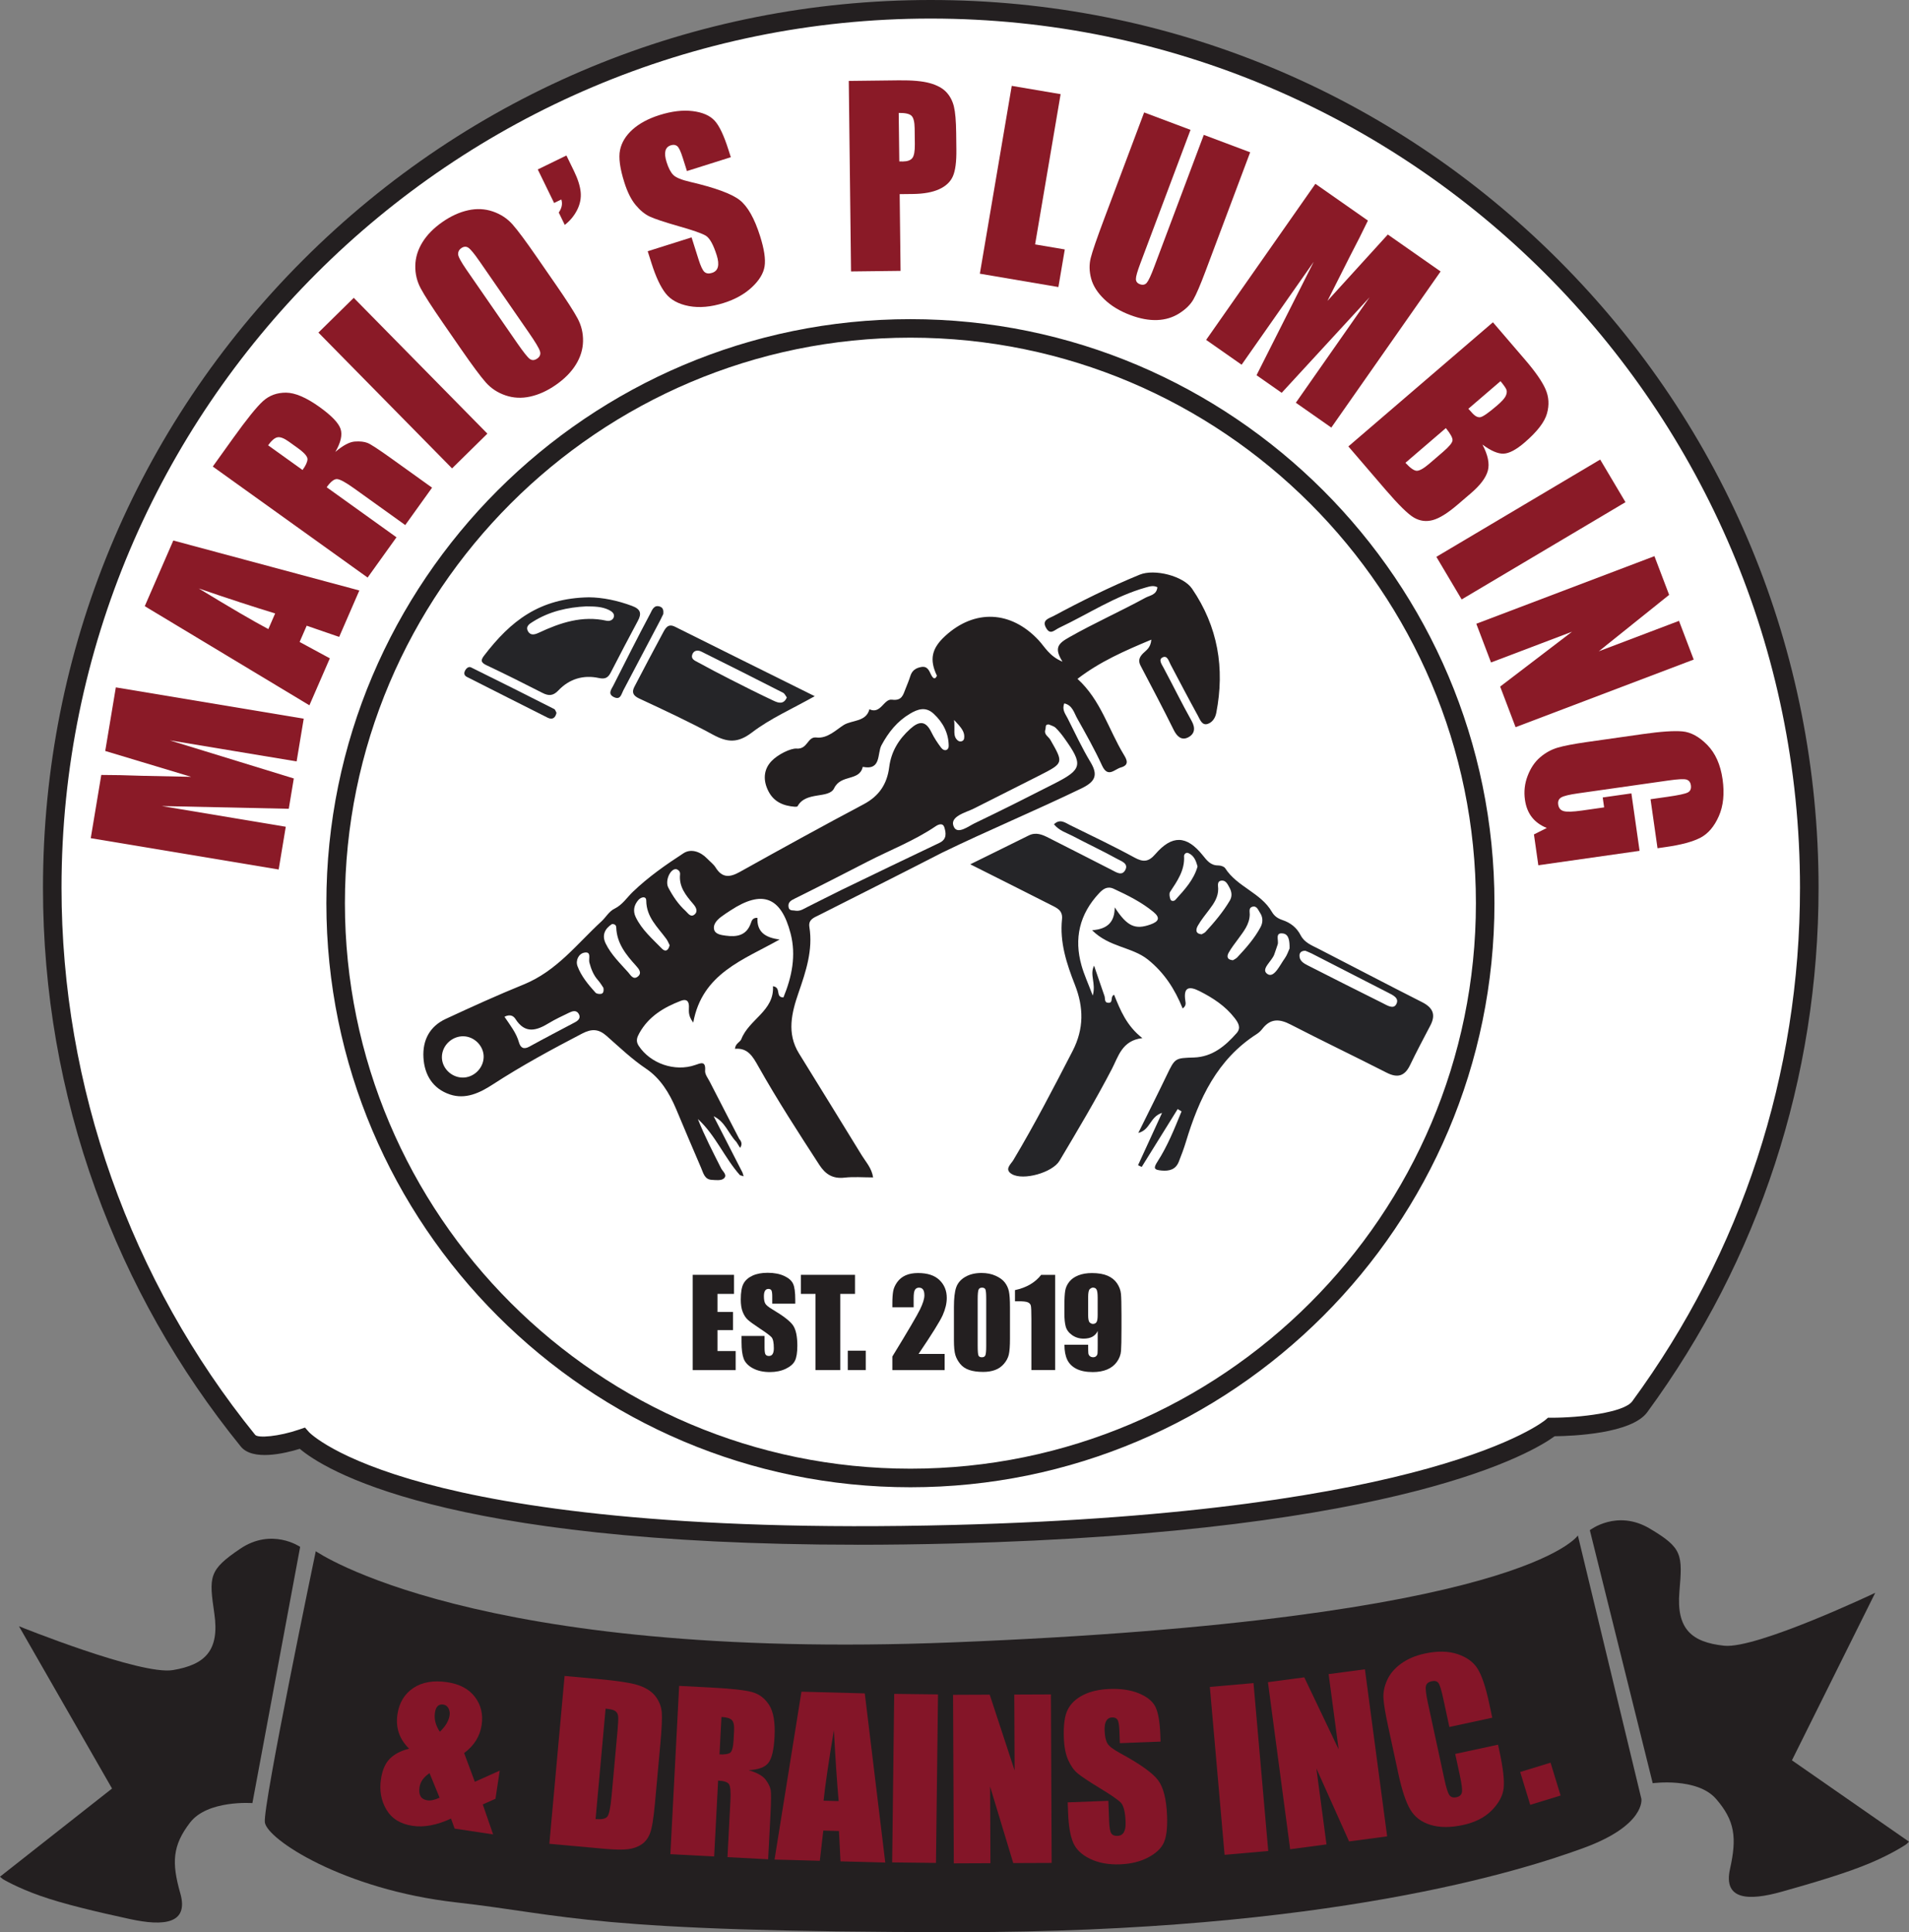 <svg xmlns="http://www.w3.org/2000/svg" id="Layer_2" data-name="Layer 2" viewBox="0 0 617.85 625.31"><rect x="0" y="0" width="617.85" height="625.31" fill="#808080" stroke="none"/><defs><style>      .cls-1 {        fill: #252528;      }      .cls-1, .cls-2, .cls-3, .cls-4, .cls-5 {        stroke-width: 0px;      }      .cls-2 {        fill: #8a1a27;      }      .cls-3 {        fill: #fff;      }      .cls-4 {        fill: #231f20;      }      .cls-5 {        fill: #841528;      }    </style></defs><g id="Layer_1-2" data-name="Layer 1"><path class="cls-4" d="m102.19,502.02s51.06,35.67,206.23,29.51c184.75-7.34,202.26-34.6,202.26-34.6l20.56,85.27s1.38,8.48-18.57,15.82-82.55,27.29-202.24,27.29-126.34-5.5-162.8-9.63-61.22-20.41-61.91-25.91,16.48-87.75,16.48-87.75Z"></path><g><path class="cls-3" d="m585.58,287.33c0,62.83-20.38,120.89-54.88,167.95-4.8,6.55-28.58,6.54-28.58,6.54,0,0-35.47,30.66-193.53,34.7-179.46,4.59-210.8-31.03-210.8-31.03,0,0-14.18,4.89-17.52.77-39.61-48.86-63.35-111.12-63.35-178.93C16.92,130.3,144.21,3,301.25,3s284.33,127.3,284.33,284.33Z"></path><path class="cls-4" d="m277.54,499.93c-135.22,0-173.04-24.7-180.51-31.04-5,1.54-15.29,3.95-19.1-.74-20.3-25.04-36.12-53.04-47.02-83.23-11.28-31.24-17-64.07-17-97.59,0-76.75,29.89-148.9,84.16-203.17C152.34,29.89,224.5,0,301.25,0s148.9,29.89,203.17,84.16c54.27,54.27,84.16,126.43,84.16,203.17,0,61.55-19.18,120.24-55.46,169.73-5.07,6.92-24.05,7.69-29.96,7.76-6.57,4.83-48.69,30.98-194.49,34.71-10.9.28-21.27.41-31.12.41Zm-178.84-37.93l1.33,1.51c.06.06,8.27,8.71,38.02,16.7,27.41,7.36,79.23,15.65,170.46,13.32,155.19-3.97,191.3-33.67,191.64-33.97l.84-.73h1.12c9.25,0,23.48-1.65,26.16-5.31,35.52-48.45,54.3-105.91,54.3-166.18,0-155.13-126.21-281.33-281.33-281.33S19.91,132.2,19.91,287.33c0,64.31,22.26,127.18,62.68,177.04.91,1.12,7.65.54,14.21-1.71l1.9-.65Z"></path></g><g><circle class="cls-3" cx="294.66" cy="292.31" r="186.02"></circle><path class="cls-4" d="m294.66,481.33c-104.23,0-189.03-84.8-189.03-189.02s84.8-189.02,189.03-189.02,189.02,84.8,189.02,189.02-84.8,189.02-189.02,189.02Zm0-372.05c-100.92,0-183.03,82.1-183.03,183.02s82.1,183.02,183.03,183.02,183.02-82.1,183.02-183.02-82.1-183.02-183.02-183.02Z"></path></g><g><path class="cls-4" d="m224.2,412.58h13.37v6.17h-5.35v5.85h5.01v5.87h-5.01v6.78h5.88v6.17h-13.9v-30.83Z"></path><path class="cls-4" d="m257.39,421.91h-7.45v-2.29c0-1.07-.1-1.75-.29-2.04s-.51-.44-.95-.44c-.48,0-.85.2-1.09.59-.25.39-.37.99-.37,1.79,0,1.03.14,1.8.42,2.32.27.52,1.02,1.15,2.27,1.89,3.57,2.12,5.82,3.86,6.74,5.21s1.39,3.55,1.39,6.57c0,2.2-.26,3.82-.77,4.86-.51,1.04-1.51,1.91-2.98,2.62-1.47.7-3.19,1.06-5.14,1.06-2.15,0-3.98-.41-5.49-1.22-1.52-.81-2.51-1.85-2.98-3.1-.47-1.26-.7-3.04-.7-5.35v-2.02h7.45v3.75c0,1.16.1,1.9.31,2.23.21.33.58.5,1.11.5s.93-.21,1.19-.63c.26-.42.39-1.04.39-1.87,0-1.82-.25-3-.74-3.56-.51-.56-1.76-1.49-3.75-2.8-1.99-1.32-3.31-2.28-3.96-2.88-.65-.6-1.18-1.42-1.61-2.48-.43-1.05-.64-2.4-.64-4.04,0-2.36.3-4.09.9-5.18.6-1.09,1.58-1.95,2.92-2.56,1.35-.62,2.97-.92,4.88-.92,2.08,0,3.86.34,5.32,1.01,1.47.67,2.44,1.52,2.91,2.54.48,1.02.71,2.76.71,5.21v1.22Z"></path><path class="cls-4" d="m276.72,412.58v6.17h-4.76v24.66h-8.02v-24.66h-4.74v-6.17h17.52Z"></path><path class="cls-4" d="m280.2,437.13v6.28h-5.81v-6.28h5.81Z"></path><path class="cls-4" d="m305.74,438.16v5.26h-16.93v-4.4c5.02-8.2,8-13.28,8.95-15.23.95-1.95,1.42-3.47,1.42-4.56,0-.84-.14-1.46-.43-1.88-.29-.41-.72-.62-1.31-.62s-1.02.23-1.31.69-.43,1.37-.43,2.72v2.93h-6.89v-1.12c0-1.73.09-3.09.27-4.08.18-1,.62-1.98,1.31-2.94.7-.96,1.61-1.7,2.72-2.19,1.12-.5,2.46-.74,4.02-.74,3.06,0,5.37.76,6.94,2.28,1.57,1.52,2.35,3.44,2.35,5.76,0,1.76-.44,3.63-1.32,5.6s-3.48,6.14-7.8,12.53h8.44Z"></path><path class="cls-4" d="m326.88,423.02v10.28c0,2.34-.13,4.04-.38,5.1-.25,1.07-.78,2.06-1.58,2.99s-1.76,1.59-2.89,2c-1.13.41-2.39.61-3.79.61-1.84,0-3.37-.21-4.59-.64-1.22-.42-2.19-1.09-2.91-1.99-.72-.9-1.24-1.85-1.54-2.85-.3-1-.46-2.58-.46-4.75v-10.76c0-2.83.24-4.95.73-6.36.49-1.41,1.46-2.54,2.91-3.39,1.45-.85,3.21-1.28,5.29-1.28,1.69,0,3.2.29,4.53.89,1.33.59,2.33,1.31,2.99,2.16s1.11,1.81,1.34,2.88c.23,1.07.35,2.77.35,5.1Zm-7.69-2.59c0-1.64-.08-2.66-.24-3.08-.16-.41-.53-.62-1.11-.62s-.95.22-1.13.66c-.18.44-.28,1.45-.28,3.04v15.04c0,1.79.09,2.87.26,3.24.17.37.54.55,1.11.55s.95-.22,1.12-.65.27-1.4.27-2.91v-15.27Z"></path><path class="cls-4" d="m341.5,412.58v30.83h-7.69v-16.53c0-2.39-.06-3.82-.17-4.3s-.43-.85-.94-1.09c-.51-.25-1.66-.37-3.44-.37h-.76v-3.59c3.72-.8,6.54-2.45,8.47-4.94h4.53Z"></path><path class="cls-4" d="m344.49,435.22h7.69c0,1.43.02,2.34.06,2.71.04.37.19.69.47.94.27.25.64.38,1.11.38.39,0,.72-.12.97-.36.25-.24.4-.55.43-.93.03-.38.05-1.15.05-2.3v-4.91c-.38.83-.95,1.44-1.71,1.86-.76.41-1.71.62-2.84.62-1.41,0-2.65-.38-3.73-1.14s-1.76-1.68-2.06-2.74-.44-2.51-.44-4.32v-2.46c0-2.16.09-3.76.26-4.82.17-1.05.61-2.03,1.32-2.92.71-.9,1.7-1.59,2.95-2.08,1.26-.5,2.72-.74,4.38-.74,2.06,0,3.75.29,5.07.86,1.32.57,2.34,1.39,3.07,2.47.72,1.07,1.14,2.2,1.26,3.38.11,1.18.17,3.47.17,6.86v4.28c0,3.67-.05,6.12-.15,7.36-.1,1.24-.54,2.41-1.32,3.51-.78,1.1-1.84,1.93-3.17,2.49-1.33.55-2.88.83-4.63.83-2.17,0-3.94-.35-5.32-1.05-1.38-.7-2.37-1.68-2.97-2.95-.6-1.27-.9-2.87-.9-4.8Zm7.69-9.62c0,1.29.17,2.09.5,2.4.34.3.68.46,1.04.46.53,0,.92-.19,1.17-.58.25-.39.37-1.15.37-2.28v-5.58c0-1.36-.12-2.25-.35-2.67-.23-.42-.62-.63-1.17-.63-.33,0-.67.16-1.03.49-.36.32-.53,1.2-.53,2.62v5.77Z"></path></g><g><path class="cls-4" d="m385.8,190.51c-2.79-4.09-12.12-6.5-16.95-4.52-9.55,3.92-18.79,8.5-27.88,13.38-1.44.77-3.86,1.25-2.42,3.81,1.38,2.46,2.61.78,4.31-.03,9.3-4.4,17.95-10.2,27.99-13.02,1.26-.35,2.44-.75,3.74-.09-.23,2.53-2.46,2.64-3.88,3.42-8.15,4.44-16.63,8.22-24.73,12.82-3.52,2-4.89,3.4-2.1,7.86-4.28-1.79-5.68-4.74-7.73-6.94-8.94-9.6-20.74-10.15-30.3-1.32-4.32,3.99-5.1,7.57-2.62,12.8-.37.89-.99,1.5-1.92-.39-.62-1.26-1.13-2.8-3.19-2.42-1.77.33-2.93,1.15-3.48,2.9-.44,1.41-1.02,2.79-1.57,4.17-.78,1.98-1.18,3.93-4.38,3.5-2.67-.35-3.61,4.83-7.3,3.1-1.07,4.14-5.65,3.45-8.3,5.09-2.4,1.49-5.26,4.49-8.89,4.05-2.89-.35-2.74,3.88-6.43,3.59-1.78-.14-5.98,1.83-8.1,4.08-2.58,2.73-2.74,6.24-.98,9.69,1.77,3.49,4.85,4.76,8.51,5.05.32.02.85,0,.94-.17,2.69-4.94,10.14-2.28,11.84-5.83,2.2-4.58,8.21-2.16,9.25-6.91,6.09,1.23,4.61-4.29,6.07-7.01,2.26-4.19,5.07-7.72,9.19-10.17,2.59-1.54,5.12-2.39,7.7,0,3.05,2.83,4.85,6.32,4.86,10.45,0,1.38-1.42,1.9-2.44.55-1.19-1.57-2.3-3.25-3.16-5.02-1.84-3.79-3.95-3.71-6.87-1.07-3.73,3.36-6.15,7.36-6.78,12.33-.69,5.48-3.25,9.38-8.27,12.04-13.45,7.13-26.78,14.48-40.08,21.9-3.22,1.8-5.68,2.04-7.83-1.41-.68-1.1-1.81-1.92-2.73-2.88-2.18-2.28-5.24-3.33-7.66-1.76-5.78,3.75-11.5,7.77-16.43,12.52-1.92,1.85-3.33,4.17-5.92,5.44-1.79.87-2.79,2.79-4.21,4.09-7.95,7.31-14.47,16.07-25.2,20.44-8.47,3.44-16.87,7.26-25.2,11.13-5.21,2.42-7.54,6.9-7.22,12.52.32,5.66,3.08,10.09,8.55,11.93,5.06,1.7,9.65-.48,13.88-3.23,9.31-6.05,19.04-11.33,28.88-16.45,3.15-1.64,5.36-1.56,7.98.75,4.15,3.66,8.13,7.48,12.78,10.61,4.6,3.09,7.51,7.85,9.68,12.97,2.7,6.4,5.37,12.81,8.14,19.18.69,1.6,1.09,3.68,3.4,3.81,1.29.07,2.96.3,3.83-.37,1.44-1.12-.25-2.32-.78-3.36-2.63-5.24-5.36-10.43-7.52-15.96,5.72,5.23,8.58,12.52,13.62,18.18.4.12.79.23,1.19.35-.12-.4-.25-.8-.37-1.2-3.11-6.08-6.23-12.16-9.34-18.23,3.78,1.8,4.79,5.68,7.35,8.3.41.65.82,1.29,1.22,1.94.71-1.04.53-1.99-.27-2.89-3.19-6.17-6.39-12.33-9.55-18.51-.6-1.16-1.6-2.42-1.51-3.57.24-3.27-1.36-2.49-3.21-1.85-6.6,2.29-14.51-.47-18.29-6.22-1.02-1.55-.52-2.77.23-4.12,3-5.38,7.89-8.31,13.41-10.43,1.59-.61,2.56-.19,2.63,1.68.05,1.42-.46,2.92,1.39,5.37,2.9-15.98,16.3-20.31,27.95-26.9-4.71-.6-7.38-2.48-7.17-7-1.63-.1-1.87.99-2.17,1.81-1.43,3.95-4.58,4.43-8.08,3.95-1.43-.19-3.37-.44-3.77-1.95-.43-1.63.85-3.05,2.18-4.08,1.01-.78,2.09-1.46,3.16-2.16,10.2-6.69,16.32-4.44,19.41,7.49,1.85,7.13.41,14.05-2.32,20.69-2.78-.04-.56-3.21-3.39-3.63.49,7.97-7.74,10.68-10.23,17.11-.39,1.02-1.91,1.35-2.07,3.15,4.21-.39,5.82,2.58,7.58,5.7,6.13,10.88,12.92,21.37,19.72,31.85,2.03,3.12,4.39,4.56,8.17,4.14,2.94-.33,5.95-.07,9.24-.07-.44-3.01-2.31-4.94-3.63-7.09-6.75-11.04-13.58-22.04-20.37-33.06-4.01-6.5-2.37-13.13-.13-19.62,2.39-6.92,4.7-13.8,3.51-21.28-.39-2.43,1.5-3.03,3.11-3.84,13.28-6.72,26.59-13.39,39.83-20.2,14.73-7.16,30.31-13.66,45.05-20.78,4.29-2.07,5.66-4.13,3-8.52-2.76-4.57-5.01-9.45-7.43-14.23-.71-1.4-1.89-2.74-1.06-4.79,2.65.59,3.16,3.05,4.18,4.86,2.81,5.01,5.64,10.02,8.03,15.23,1.91,4.15,4.02,1.22,6.11.64,2.83-.79,1.91-2.54.94-4.14-4.93-8.11-7.44-17.68-14.99-24.53,7.24-5.57,15.27-9.09,23.9-12.69-.23,2.73-1.7,3.44-2.7,4.46-1.18,1.2-1.62,2.35-.78,3.96,3.63,6.92,7.28,13.83,10.74,20.83,1.04,2.09,2.5,3.4,4.54,2.43,2.17-1.04,2.6-2.96,1.24-5.38-3.18-5.67-6.04-11.52-9.11-17.25-.63-1.18-1.72-2.66-.23-3.34,1.49-.69,1.95,1.24,2.54,2.36,2.91,5.51,5.8,11.03,8.8,16.49.67,1.22,1.32,3.2,3.04,2.75,1.45-.38,2.57-1.72,2.93-3.57,2.83-14.49.54-27.98-7.84-40.25Z"></path><path class="cls-1" d="m263.69,225.31c-7.27,4.1-14.35,7.19-20.31,11.74-4.61,3.52-7.95,3.25-12.59.74-7.82-4.25-15.91-7.99-23.98-11.76-2.05-.96-2.35-2.11-1.46-3.82,3.05-5.86,6.15-11.7,9.28-17.53.79-1.47,1.62-2.95,3.82-1.85,14.89,7.43,29.81,14.82,45.23,22.48Zm-9.04.41c-.4-.53-.68-1.25-1.19-1.51-8.8-4.49-17.62-8.94-26.47-13.33-1.07-.53-2.4-.49-2.92.91-.55,1.49.8,2,1.75,2.52,3.47,1.89,6.96,3.74,10.49,5.53,4.7,2.39,9.41,4.77,14.19,7,1.4.65,3.16,1.23,4.15-1.12Z"></path><path class="cls-1" d="m190.62,193.31c4.46.05,9.25,1.03,13.95,2.79,2.77,1.03,3.17,2.42,1.87,4.84-2.96,5.53-5.88,11.08-8.74,16.66-.87,1.7-1.78,2.28-3.88,1.83-5.01-1.09-9.57.29-13.11,4.03-1.72,1.81-3.18,1.8-5.2.76-5.88-3.01-11.78-5.96-17.75-8.78-1.67-.79-2.53-1.37-1.16-3.16,8.71-11.38,18-18.69,34.02-18.97Zm-.8,2.93c-6.16.29-12.04,1.64-17.33,4.96-1.06.66-2.5,1.5-1.6,3.11.83,1.5,2.28,1.03,3.49.47,6.96-3.26,14.05-5.63,21.91-3.89,1.03.23,2.14-.22,2.39-1.25.27-1.08-.7-1.79-1.59-2.23-2.29-1.13-4.77-1.14-7.26-1.16Z"></path><path class="cls-1" d="m214.67,198.72c-.24.5-.58,1.24-.96,1.97-3.99,7.59-8.01,15.16-11.98,22.75-.66,1.27-.91,3.18-3.02,2.18-2.1-1-.87-2.47-.22-3.74,3.95-7.79,7.86-15.6,11.97-23.3.56-1.05,1.18-3.06,3.27-2.21.87.35,1.05,1.18.95,2.35Z"></path><path class="cls-1" d="m180.11,230.68c-.36,1.71-1.36,2.34-2.86,1.59-8.7-4.36-17.38-8.77-26.07-13.16-.9-.45-1.12-1.11-.69-2.01.4-.84,1.2-1.48,1.96-1.11,9,4.43,17.97,8.95,26.92,13.48.36.18.5.81.73,1.21Z"></path><path class="cls-1" d="m314.01,279.73c7.1-3.5,13.03-6.4,18.93-9.34,2.41-1.2,4.5-.24,6.59.83,6.78,3.45,13.57,6.88,20.34,10.36,1.49.76,3.24,1.99,4.32,0,1.15-2.1-1.25-2.86-2.47-3.53-4.78-2.64-9.73-4.95-14.56-7.5-2-1.05-4.31-1.66-6.04-3.77,1.95-1.93,3.65-.51,5.23.27,6.97,3.43,14,6.76,20.82,10.48,2.85,1.56,4.57,1.43,6.74-1.08,5.43-6.29,10.14-6.13,15.33.32,1.39,1.73,2.58,3.35,5.09,3.32.76,0,1.87.36,2.23.93,3.84,6,11.51,7.9,15.09,14.1.83,1.43,1.98,2.16,3.42,2.64,2.63.88,4.62,2.45,5.91,4.96,1.22,2.37,3.62,3.25,5.84,4.39,11.14,5.72,22.23,11.56,33.41,17.21,3.49,1.76,4.57,4.01,2.71,7.56-2.23,4.25-4.48,8.49-6.56,12.81-1.73,3.6-4.05,4.28-7.61,2.46-10.31-5.26-20.76-10.25-31.04-15.56-3.59-1.86-6.51-2.05-9.15,1.36-.5.65-1.12,1.25-1.81,1.69-12.82,8.2-18.71,20.94-22.92,34.82-.67,2.21-1.48,4.39-2.34,6.54-1.01,2.51-3.04,3.06-5.57,2.83-2.47-.23-2.7-.74-1.29-2.93,3.27-5.06,5.49-10.67,7.76-16.21-.42-.25-.83-.51-1.25-.76-3.88,6.24-7.76,12.49-11.64,18.73-.4-.18-.79-.37-1.19-.55,2.47-5.39,4.94-10.78,7.77-16.94-3.98,1.27-3.76,5.52-7.68,6.49,3.24-6.56,6.24-12.51,9.12-18.51,2.78-5.79,2.73-5.7,8.89-5.9,5.92-.2,10.12-3.7,13.81-7.89,1.54-1.75.51-3.38-.66-4.9-3.01-3.89-7-6.49-11.33-8.68-3.6-1.82-5.27-1.17-4.61,3.15.11.72.32,1.6-.87,2.45-2.51-6.22-5.97-11.61-11.27-15.84-5.15-4.11-12.5-3.94-18.04-9.48,5.26-.37,7.31-2.92,7.32-7.41,4.01,6.18,6.61,7.32,11.57,5.55,2.62-.93,3.33-2.11.94-4.08-3.88-3.18-8.32-5.38-12.83-7.47-2.09-.97-3.49.09-4.78,1.48-6.28,6.73-8.14,14.59-5.63,23.4.82,2.89,2.1,5.66,3.62,9.68,1.13-4.02-1.09-6.7.43-9.69,1.19,3.47,2.25,6.66,3.37,9.83.29.82-.16,2.22,1.34,2.2,1.63-.02.39-1.98,1.77-2.61,2.03,5.02,4.03,10.04,9.15,14.04-6.62.75-7.78,6-9.88,10.01-5.28,10.12-11.11,19.9-16.94,29.69-2.26,3.8-11.71,6.5-15.43,4.3-2.54-1.51-.31-3.19.48-4.51,6.88-11.51,13.03-23.4,19.18-35.31,3.74-7.25,3.6-14.18.75-21.45-2.68-6.81-4.95-13.74-4.17-21.21.31-2.93-1.74-3.68-3.6-4.63-8.3-4.23-16.64-8.39-26.1-13.15Zm108.46,27.98c-1.25-.04-1.86.62-1.89,1.46-.07,1.76,1.34,2.59,2.64,3.25,8.07,4.12,16.16,8.18,24.26,12.22,1.43.71,3.48,2.08,4.41.39,1.14-2.07-1.18-3.02-2.77-3.84-8.19-4.22-16.39-8.42-24.6-12.61-.73-.37-1.5-.64-2.05-.88Zm-33.55-5.34c.43-.26.93-.43,1.25-.78,2.9-3.16,5.67-6.43,7.86-10.13.82-1.39.65-2.85-.13-4.24-.56-1.01-1.12-2.27-2.39-2.23-1.75.06-1.25,1.68-1.24,2.67.01,2.68-1.35,4.68-2.85,6.67-1.29,1.71-2.66,3.38-3.72,5.23-.63,1.11-.98,2.62,1.22,2.81Zm10.1,8.41c.38-.24,1.01-.5,1.43-.95,2.82-3.01,5.56-6.1,7.52-9.76.82-1.53.83-3.19-.18-4.69-.61-.9-1.02-2.34-2.47-1.92-1.24.35-.82,1.63-.84,2.55-.08,3.19-2.01,5.47-3.74,7.86-1.06,1.46-2.2,2.88-3.07,4.44-.59,1.05-.71,2.29,1.37,2.46Zm-11.44-30.35c-.5-1.91-1.16-3.56-2.98-4.35-.77-.33-1.41.44-1.38.97.28,4.6-2.18,8.05-4.52,11.61-.35.54-.16,1.58.07,2.3.26.85,1.25.69,1.62.29,2.95-3.25,5.98-6.47,7.2-10.82Zm29.79,26.54c.04-2.25-.15-4.57-2.09-4.86-2.76-.42-1.35,2.21-1.75,3.53-.33,1.07-.74,2.12-1.09,3.19-.75,2.29-4.66,4.91-2.15,6.45,2.1,1.29,3.96-2.97,5.53-5.13.75-1.03,1.14-2.32,1.55-3.18Z"></path><path class="cls-3" d="m339.47,234.46c-1.34-.1-.91.96-1.13,1.64-.55,1.66,1.01,2.27,1.61,3.33,4.28,7.46,4.31,7.53-3.23,11.38-8.53,4.36-13.07,6.55-21.6,10.9-2.36,1.21-8.23,2.55-6.32,6.05,1.25,2.3,4.71-.39,6.58-1.29,9.68-4.65,16.37-8.04,25.94-12.91,8.98-4.57,9.27-6.1,3.18-14.62-.86-1.2-1.78-2.37-2.84-3.39-.56-.54-1.45-.74-2.2-1.09Z"></path><path class="cls-3" d="m257.44,294.73c1.58.24,2.68-.6,3.85-1.18,3.7-1.83,7.37-3.75,11.08-5.55,10.55-5.1,21.1-10.2,31.68-15.22,2.48-1.18,2.14-3.22,1.58-5.05-.43-1.4-1.75-1.05-2.84-.3-6.91,4.68-14.69,7.66-22.06,11.45-7.78,4-15.56,8-23.4,11.88-1.31.65-2.37,1.19-2.12,2.79.21,1.38,1.5.98,2.23,1.19Z"></path><path class="cls-3" d="m156.54,342.06c.04-3.49-2.93-6.56-6.47-6.68-3.75-.12-7,2.95-7.05,6.68-.05,3.49,2.91,6.53,6.51,6.68,3.7.15,6.96-2.96,7.01-6.68Z"></path><path class="cls-3" d="m163.27,329.06c1.88,2.78,3.83,5.22,4.69,8.28.46,1.62,1.41,2.46,3.32,1.41,4.9-2.71,9.88-5.28,14.83-7.91,1.13-.6,1.96-1.48,1.17-2.76-.78-1.26-2.03-.85-3.08-.34-2.22,1.08-4.48,2.11-6.58,3.39-4,2.44-7.66,3.54-10.78-1.33-.54-.85-1.58-1.75-3.57-.74Z"></path><path class="cls-3" d="m198.03,299.08c-2.28,1.51-3.3,3.58-2,6.27,1.75,3.61,4.65,6.38,7.28,9.33.8.9,1.65,2.58,3.16,1.34,1.42-1.17.22-2.52-.59-3.43-3.25-3.59-6.25-7.26-6.43-12.44-.03-.74-.52-1.15-1.42-1.08Z"></path><path class="cls-3" d="m216.73,305.91c-.3-.58-.58-1.36-1.05-2.01-2.78-3.81-6.48-7.04-6.52-12.42-.01-1.63-1.71-1.18-2.55-.21-1.4,1.61-1.83,3.49-.87,5.52,1.97,4.12,5.4,7.05,8.5,10.23,1.12,1.15,2.07.63,2.49-1.1Z"></path><path class="cls-3" d="m218.77,281.28c-1.91-.07-3.59,3.86-2.47,5.98,1.46,2.77,3.21,5.39,5.56,7.53.81.75,1.63,2.16,2.83,1.25,1.36-1.03.57-2.43-.31-3.46-2.39-2.79-4.69-5.57-4.28-9.62.09-.85-.48-1.51-1.32-1.68Z"></path><path class="cls-3" d="m195.31,319.71c-.44-.63-1.01-1.63-1.77-2.48-1.48-1.66-2.23-3.63-2.79-5.73-.32-1.2.77-3.63-1.61-3.2-1.85.33-2.93,2.51-2.23,4.39,1.22,3.27,3.49,5.98,5.82,8.56.34.38,1.21.49,1.78.4.72-.11.97-.79.79-1.94Z"></path><path class="cls-3" d="m308.79,233.01c.39,3.2-.56,5.28,1.27,6.69.64.49,1.82.29,1.98-.7.33-2.08-.9-3.52-3.25-5.99Z"></path></g><g><path class="cls-2" d="m37.48,222.46l60.82,10.13-2.3,13.83-41.06-6.82,40.15,12.34-1.63,9.81-41.09-.88,40.12,6.7-2.3,13.83-60.82-10.13,3.41-20.47c3.76,0,8.17.09,13.24.28l15.84.33-27.8-8.37,3.43-20.58Z"></path><path class="cls-2" d="m56.09,174.93l60.21,16.17-6.53,15.03-10.51-3.63-2.29,5.26,9.78,5.3-6.61,15.2-53.29-32.08,9.24-21.25Zm32.97,23.6c-6.73-2.04-14.97-4.73-24.73-8.08,10.18,6.2,17.69,10.59,22.52,13.15l2.2-5.06Z"></path><path class="cls-2" d="m68.86,151l6.61-9.22c4.41-6.15,7.63-10.14,9.67-11.98,2.04-1.84,4.52-2.74,7.45-2.72,2.93.03,6.54,1.57,10.81,4.63,3.9,2.8,6.17,5.16,6.82,7.09.65,1.93.08,4.42-1.69,7.46,2.49-2.12,4.59-3.24,6.3-3.36,1.71-.12,3.09.04,4.14.46,1.05.43,3.6,2.09,7.65,4.99l13.22,9.48-8.68,12.1-16.65-11.94c-2.68-1.92-4.5-2.9-5.44-2.94-.94-.04-2.06.84-3.34,2.64l22.59,16.2-9.34,13.03-50.11-35.93Zm17.92-6.88l11.14,7.99c1.05-1.46,1.59-2.64,1.6-3.51.02-.88-1.07-2.11-3.28-3.69l-2.76-1.98c-1.59-1.14-2.83-1.6-3.74-1.39-.9.21-1.89,1.07-2.97,2.58Z"></path><path class="cls-2" d="m114.49,96.39l43.25,43.95-11.43,11.25-43.25-43.95,11.43-11.25Z"></path><path class="cls-2" d="m179.82,91.99c3.52,5.1,5.9,8.79,7.12,11.07,1.23,2.29,1.81,4.74,1.76,7.37-.05,2.63-.83,5.16-2.33,7.58-1.5,2.43-3.68,4.63-6.54,6.61-2.72,1.88-5.46,3.12-8.24,3.73s-5.43.48-7.98-.39c-2.54-.86-4.66-2.26-6.36-4.17-1.7-1.92-4.35-5.48-7.96-10.7l-6-8.68c-3.52-5.1-5.9-8.79-7.12-11.07-1.23-2.29-1.81-4.74-1.76-7.37.05-2.63.83-5.16,2.33-7.58,1.5-2.43,3.68-4.63,6.54-6.61,2.71-1.88,5.46-3.12,8.24-3.73,2.78-.61,5.43-.48,7.98.39,2.54.87,4.66,2.26,6.36,4.17,1.7,1.92,4.35,5.48,7.96,10.71l6,8.68Zm-24.71-7.55c-1.63-2.36-2.81-3.78-3.52-4.26-.72-.48-1.48-.43-2.3.13-.69.48-1.03,1.11-1.03,1.89,0,.79.91,2.48,2.71,5.09l16.37,23.68c2.04,2.94,3.41,4.68,4.13,5.2.72.52,1.51.48,2.39-.12.9-.62,1.2-1.41.9-2.38-.3-.97-1.48-2.94-3.54-5.93l-16.11-23.31Z"></path><path class="cls-2" d="m183.32,50.32l2.42,4.97c1.26,2.58,1.99,4.86,2.19,6.84s-.18,3.91-1.13,5.81c-.96,1.89-2.29,3.51-4.01,4.85l-1.95-4.01c1-1.42,1.28-2.83.83-4.22l-2.33,1.13-5.29-10.85,9.28-4.52Z"></path><path class="cls-2" d="m236.53,50.88l-14.2,4.48-1.38-4.36c-.64-2.03-1.23-3.27-1.77-3.71-.54-.44-1.23-.53-2.08-.26-.92.29-1.5.89-1.73,1.79-.23.9-.11,2.11.37,3.64.62,1.96,1.35,3.36,2.2,4.18.82.83,2.64,1.58,5.46,2.23,8.08,1.89,13.42,3.85,16,5.88,2.59,2.03,4.79,5.93,6.61,11.69,1.32,4.19,1.81,7.43,1.45,9.73-.35,2.29-1.72,4.56-4.11,6.79-2.38,2.23-5.44,3.94-9.17,5.11-4.09,1.29-7.83,1.62-11.21.99-3.38-.64-5.9-2.01-7.55-4.12-1.65-2.11-3.18-5.37-4.57-9.78l-1.22-3.85,14.2-4.48,2.26,7.15c.7,2.2,1.34,3.56,1.94,4.06.6.5,1.41.6,2.42.27,1.02-.32,1.65-.96,1.89-1.92.24-.96.12-2.22-.38-3.79-1.09-3.46-2.28-5.58-3.56-6.34-1.31-.76-4.25-1.79-8.84-3.08-4.6-1.32-7.69-2.35-9.29-3.1-1.59-.75-3.11-2-4.56-3.75-1.45-1.75-2.66-4.19-3.65-7.32-1.42-4.5-1.89-7.98-1.39-10.42.49-2.44,1.83-4.66,4.03-6.65,2.2-1.98,5.11-3.55,8.74-4.7,3.97-1.25,7.56-1.68,10.76-1.28,3.2.4,5.56,1.43,7.09,3.09s3.02,4.83,4.5,9.5l.74,2.32Z"></path><path class="cls-2" d="m274.71,26.19l16.15-.19c4.37-.05,7.73.25,10.09.91,2.36.66,4.13,1.63,5.33,2.91,1.2,1.28,2.01,2.84,2.46,4.68.44,1.84.68,4.68.73,8.54l.06,5.37c.05,3.94-.33,6.81-1.12,8.62-.79,1.81-2.27,3.21-4.43,4.2-2.16.99-4.99,1.51-8.5,1.55l-4.3.05.29,24.83-16.03.19-.73-61.66Zm16.16,10.36l.19,15.69c.46.02.85.03,1.18.02,1.47-.02,2.49-.39,3.05-1.12.56-.73.83-2.24.8-4.52l-.06-5.07c-.03-2.11-.37-3.47-1.04-4.1-.67-.63-2.04-.93-4.12-.9Z"></path><path class="cls-2" d="m343.27,30.47l-8.26,48.63,9.61,1.63-2.07,12.17-25.42-4.32,10.32-60.79,15.81,2.68Z"></path><path class="cls-2" d="m404.62,49.28l-14.49,38.58c-1.64,4.37-2.94,7.39-3.89,9.06-.95,1.66-2.48,3.17-4.58,4.5s-4.48,2.06-7.14,2.16c-2.66.1-5.54-.43-8.65-1.6-3.45-1.29-6.28-3.01-8.48-5.14-2.21-2.13-3.62-4.36-4.24-6.68-.62-2.32-.67-4.54-.14-6.66.53-2.12,2.01-6.44,4.46-12.95l12.83-34.16,15.01,5.64-16.26,43.28c-.95,2.52-1.42,4.18-1.41,4.99,0,.8.43,1.36,1.26,1.67.95.36,1.71.2,2.27-.47.56-.67,1.39-2.44,2.46-5.32l15.98-42.53,15.01,5.64Z"></path><path class="cls-2" d="m466.24,87.87l-35.36,50.51-11.48-8.04,23.86-34.11-28.44,30.9-8.14-5.7,18.51-36.7-23.34,33.31-11.48-8.04,35.36-50.51,17,11.9c-1.62,3.39-3.61,7.33-5.96,11.83l-7.13,14.15,19.53-21.47,17.09,11.96Z"></path><path class="cls-2" d="m483.2,104.32l10.42,12.14c3.29,3.83,5.49,6.99,6.58,9.48,1.1,2.49,1.26,5.12.48,7.89-.78,2.78-3.19,5.9-7.23,9.37-2.73,2.35-5.01,3.55-6.82,3.62-1.81.07-4.09-.91-6.84-2.94,1.78,3.36,2.36,6.17,1.75,8.44-.61,2.27-2.44,4.71-5.49,7.32l-4.34,3.72c-3.16,2.71-5.81,4.36-7.96,4.95-2.14.59-4.17.33-6.09-.77-1.92-1.1-4.97-4.1-9.18-8.99l-12.08-14.07,46.78-40.17Zm-15.24,34.22l-13.09,11.24c1.53,1.67,2.74,2.53,3.62,2.58s2.27-.72,4.16-2.34l4.36-3.75c2-1.72,3.04-2.97,3.1-3.76.06-.79-.66-2.11-2.16-3.97Zm17.68-15.18l-10.4,8.93c.46.5.82.9,1.07,1.19,1.03,1.19,1.97,1.7,2.84,1.53.87-.18,2.69-1.46,5.46-3.84,1.46-1.26,2.37-2.27,2.73-3.05.35-.77.42-1.44.21-2.01-.22-.57-.86-1.48-1.91-2.75Z"></path><path class="cls-2" d="m526.09,162.52l-53.02,31.48-8.19-13.79,53.02-31.48,8.19,13.79Z"></path><path class="cls-2" d="m548.17,213.46l-57.65,21.88-4.99-13.14,23.25-17.75-26.21,9.95-4.76-12.53,57.65-21.88,4.76,12.53-22.77,18.26,25.96-9.85,4.76,12.53Z"></path><path class="cls-2" d="m536.46,274.53l-2.26-15.87,5.54-.79c3.5-.5,5.66-.96,6.5-1.39.84-.43,1.18-1.21,1.01-2.34-.14-.98-.61-1.59-1.42-1.84-.81-.25-2.77-.14-5.88.3l-29.3,4.17c-2.74.39-4.52.82-5.34,1.3-.82.48-1.15,1.24-1,2.3.17,1.16.77,1.87,1.81,2.15,1.04.27,2.98.21,5.82-.19l7.24-1.03-.46-3.21,9.28-1.32,2.65,18.59-32.77,4.67-1.42-9.98,4.16-2.09c-2.04-.81-3.65-1.98-4.83-3.49-1.18-1.51-1.92-3.39-2.24-5.63-.38-2.67-.09-5.26.88-7.77.96-2.51,2.31-4.51,4.05-5.99,1.74-1.48,3.63-2.52,5.69-3.12,2.06-.6,5.18-1.2,9.38-1.8l18.14-2.58c5.83-.83,10.11-1.12,12.84-.87,2.73.25,5.41,1.71,8.03,4.38,2.62,2.67,4.27,6.36,4.95,11.09.66,4.65.26,8.64-1.22,11.98-1.47,3.34-3.46,5.66-5.95,6.96-2.49,1.3-6.24,2.31-11.25,3.02l-2.64.38Z"></path></g><g><path class="cls-5" d="m161.73,573.06l-1.37,9.09-4.11,1.83,3.35,9.7-12.46-1.88-1.17-3.24c-4.59,2.12-8.75,2.91-12.48,2.34-3.91-.59-6.72-2.34-8.44-5.26-1.72-2.92-2.3-6.21-1.75-9.87.44-2.93,1.41-5.14,2.9-6.62,1.49-1.48,3.56-2.55,6.21-3.22-3.17-3.09-4.43-6.81-3.77-11.16.57-3.75,2.29-6.58,5.16-8.49,2.88-1.91,6.54-2.53,10.98-1.86,4,.6,6.98,2.2,8.94,4.79s2.68,5.62,2.16,9.08c-.55,3.64-2.43,6.66-5.66,9.06l3.46,9.3,8.06-3.61Zm-19.46,8.73l-3.25-7.93c-1.89,1.26-2.97,2.77-3.24,4.52-.19,1.27-.07,2.25.35,2.97.43.71,1.15,1.14,2.17,1.3,1.08.16,2.41-.12,3.97-.86Zm.09-21.33c1.83-1.75,2.88-3.52,3.15-5.32.12-.78,0-1.52-.34-2.23-.35-.71-.92-1.13-1.72-1.25-.73-.11-1.33.05-1.78.48s-.75,1.15-.9,2.15c-.31,2.09.22,4.14,1.59,6.17Z"></path><path class="cls-5" d="m182.72,542.4l10.57.96c6.82.62,11.41,1.35,13.76,2.2,2.35.84,4.08,2.04,5.21,3.58s1.76,3.21,1.92,4.99c.15,1.79,0,5.25-.47,10.39l-1.73,19.03c-.44,4.88-.97,8.12-1.58,9.72-.61,1.6-1.52,2.82-2.75,3.64-1.22.83-2.69,1.35-4.4,1.56s-4.26.17-7.63-.13l-17.82-1.62,4.93-54.32Zm13.28,10.58l-3.24,35.73c2.04.19,3.33-.11,3.87-.88.54-.77.98-2.97,1.31-6.6l1.92-21.11c.22-2.46.29-4.04.19-4.75-.09-.71-.41-1.25-.93-1.62-.53-.38-1.57-.63-3.11-.77Z"></path><path class="cls-5" d="m219.82,545.61l10.03.52c6.68.35,11.2.84,13.54,1.48,2.34.64,4.2,2.06,5.58,4.25,1.38,2.2,1.95,5.62,1.71,10.26-.22,4.24-.9,7.06-2.03,8.46-1.13,1.4-3.25,2.17-6.36,2.3,2.77.84,4.6,1.87,5.51,3.09.9,1.22,1.45,2.32,1.63,3.31.18.99.16,3.68-.07,8.08l-.75,14.37-13.16-.69.94-18.1c.15-2.92.02-4.73-.41-5.45s-1.61-1.13-3.56-1.23l-1.28,24.56-14.17-.74,2.84-54.47Zm13.68,10.06l-.63,12.11c1.59.08,2.72-.08,3.38-.48s1.06-1.81,1.18-4.21l.16-2.99c.09-1.73-.16-2.88-.75-3.45-.59-.57-1.7-.9-3.34-.98Z"></path><path class="cls-5" d="m279.89,548.04l6.63,54.75-14.49-.39-.5-9.82-5.07-.14-1.12,9.78-14.66-.4,8.71-54.33,20.49.55Zm-8.46,34.86c-.55-6.2-1.06-13.85-1.54-22.96-1.73,10.4-2.84,18.01-3.34,22.83l4.88.13Z"></path><path class="cls-5" d="m303.59,548.37l-.66,54.54-14.18-.17.66-54.54,14.18.17Z"></path><path class="cls-5" d="m340.13,548.36l.24,54.55-12.43.05-7.49-24.76.11,24.8-11.86.05-.24-54.55,11.86-.05,8.06,24.53-.11-24.56,11.86-.05Z"></path><path class="cls-5" d="m375.6,563.65l-13.16.5-.15-4.04c-.07-1.88-.29-3.08-.64-3.58-.36-.5-.93-.74-1.71-.71-.85.03-1.49.41-1.9,1.12-.41.71-.59,1.78-.53,3.19.07,1.82.37,3.18.9,4.08.5.9,1.88,1.96,4.13,3.18,6.45,3.5,10.54,6.42,12.28,8.76s2.7,6.18,2.9,11.52c.15,3.88-.2,6.76-1.03,8.64-.84,1.88-2.54,3.49-5.09,4.83-2.56,1.35-5.56,2.08-9.02,2.22-3.79.15-7.06-.45-9.79-1.78-2.74-1.33-4.56-3.1-5.48-5.29-.92-2.19-1.45-5.33-1.61-9.41l-.14-3.57,13.16-.5.25,6.63c.08,2.04.31,3.35.71,3.92s1.06.84,2,.8,1.63-.43,2.06-1.19c.43-.76.62-1.87.56-3.33-.12-3.21-.64-5.29-1.55-6.25-.94-.95-3.21-2.52-6.82-4.7-3.61-2.2-6.01-3.8-7.2-4.81s-2.19-2.43-3.01-4.27c-.82-1.83-1.29-4.2-1.4-7.09-.16-4.17.25-7.25,1.25-9.22.99-1.97,2.66-3.55,4.99-4.73s5.19-1.83,8.56-1.96c3.68-.14,6.84.33,9.48,1.42,2.64,1.09,4.41,2.52,5.32,4.3.91,1.77,1.45,4.83,1.62,9.16l.08,2.15Z"></path><path class="cls-5" d="m405.7,544.71l4.77,54.34-14.13,1.24-4.77-54.34,14.13-1.24Z"></path><path class="cls-5" d="m441.76,540.24l7.19,54.07-12.32,1.64-10.58-23.61,3.27,24.58-11.76,1.56-7.19-54.07,11.76-1.56,11.12,23.3-3.24-24.35,11.76-1.56Z"></path><path class="cls-5" d="m482.95,555.92l-13.86,2.99-2-9.27c-.58-2.69-1.09-4.34-1.53-4.95-.44-.6-1.17-.8-2.18-.58-1.14.25-1.78.81-1.91,1.69-.13.88.09,2.67.68,5.37l5.35,24.76c.56,2.59,1.08,4.25,1.56,4.97.48.72,1.25.97,2.33.74,1.03-.22,1.62-.76,1.77-1.63.15-.86-.09-2.75-.73-5.68l-1.45-6.7,13.86-2.99.45,2.08c1.19,5.52,1.65,9.52,1.37,11.99-.28,2.48-1.57,4.87-3.86,7.19-2.29,2.31-5.39,3.89-9.3,4.73-4.06.88-7.57.86-10.52-.04s-5.14-2.56-6.56-4.98c-1.42-2.42-2.69-6.24-3.82-11.46l-3.36-15.58c-.83-3.84-1.32-6.75-1.47-8.73-.15-1.98.23-4,1.16-6.06.92-2.06,2.43-3.85,4.53-5.37,2.09-1.52,4.65-2.61,7.66-3.26,4.08-.88,7.62-.82,10.62.18s5.17,2.6,6.51,4.77c1.34,2.18,2.55,5.75,3.63,10.73l1.09,5.07Z"></path><path class="cls-5" d="m501.84,570.47l3.25,10.63-9.83,3.01-3.25-10.63,9.83-3.01Z"></path></g><path class="cls-4" d="m97.15,500.6l-15.46,82.95s-14.51-1.1-20.19,6.31-5.99,12.93-3.15,22.87-5.36,10.72-16.24,8.36-21.61-4.89-29.18-7.57-11.99-5.36-11.99-5.36l-.95-.79,36.27-28.54-30.12-52.52s39.43,15.93,49.83,14.19,15.14-6.31,13.4-18.29-1.89-14.04,8.36-20.97,19.4-.63,19.4-.63Z"></path><path class="cls-4" d="m514.55,495.22l20.35,81.89s14.42-1.96,20.52,5.1c6.11,7.06,6.75,12.55,4.5,22.64s5.99,10.39,16.71,7.38c10.72-3.01,21.28-6.16,28.68-9.29s11.65-6.06,11.65-6.06l.9-.84-37.9-26.34,26.96-54.21s-38.41,18.24-48.91,17.12-15.49-5.4-14.47-17.47,1.06-14.12-9.59-20.44c-10.64-6.32-19.4.52-19.4.52Z"></path></g></svg>